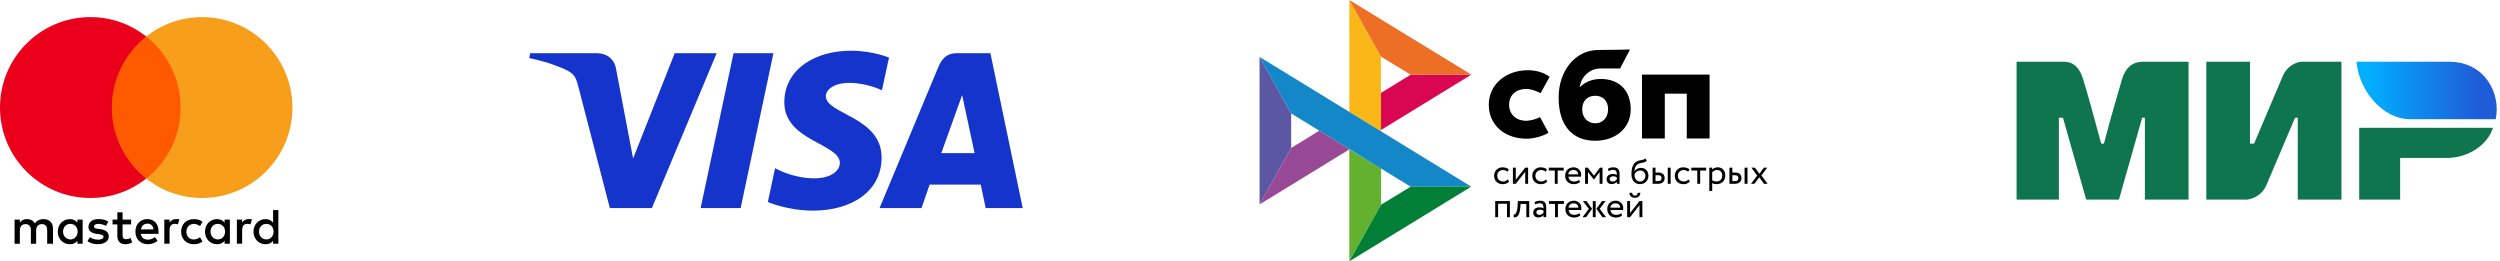 <?xml version="1.0" encoding="UTF-8"?>
<svg xmlns="http://www.w3.org/2000/svg" width="287" height="30" viewBox="0 0 287 30" fill="none">
  <g clip-path="url(#clip0_622_2)">
    <path d="M6.085 27.979V26.249C6.085 25.587 5.681 25.154 4.989 25.154C4.643 25.154 4.267 25.268 4.008 25.644C3.807 25.328 3.518 25.154 3.084 25.154C2.795 25.154 2.506 25.241 2.278 25.557V25.211H1.673V27.979H2.278V26.451C2.278 25.96 2.537 25.728 2.94 25.728C3.343 25.728 3.545 25.987 3.545 26.451V27.979H4.149V26.451C4.149 25.96 4.438 25.728 4.811 25.728C5.214 25.728 5.416 25.987 5.416 26.451V27.979H6.085ZM15.056 25.211H14.074V24.374H13.47V25.211H12.922V25.758H13.47V27.028C13.47 27.663 13.728 28.036 14.421 28.036C14.679 28.036 14.968 27.949 15.17 27.835L14.995 27.314C14.82 27.428 14.619 27.459 14.474 27.459C14.185 27.459 14.071 27.284 14.071 26.998V25.758H15.052V25.211H15.056ZM20.189 25.15C19.843 25.15 19.611 25.325 19.467 25.553V25.207H18.862V27.976H19.467V26.417C19.467 25.957 19.669 25.695 20.045 25.695C20.159 25.695 20.304 25.725 20.421 25.752L20.596 25.174C20.475 25.15 20.304 25.15 20.189 25.15ZM12.431 25.439C12.143 25.238 11.739 25.15 11.306 25.15C10.614 25.15 10.153 25.496 10.153 26.044C10.153 26.504 10.499 26.766 11.104 26.85L11.393 26.881C11.709 26.938 11.884 27.025 11.884 27.169C11.884 27.371 11.652 27.516 11.249 27.516C10.846 27.516 10.526 27.371 10.325 27.227L10.036 27.687C10.352 27.919 10.785 28.033 11.219 28.033C12.025 28.033 12.489 27.657 12.489 27.139C12.489 26.649 12.112 26.39 11.538 26.303L11.249 26.272C10.99 26.242 10.789 26.185 10.789 26.014C10.789 25.812 10.99 25.698 11.309 25.698C11.655 25.698 12.001 25.842 12.176 25.93L12.431 25.439ZM28.522 25.15C28.176 25.15 27.944 25.325 27.8 25.553V25.207H27.195V27.976H27.8V26.417C27.8 25.957 28.001 25.695 28.378 25.695C28.492 25.695 28.636 25.725 28.754 25.752L28.928 25.18C28.811 25.15 28.64 25.15 28.522 25.15ZM20.794 26.595C20.794 27.432 21.372 28.036 22.266 28.036C22.669 28.036 22.958 27.949 23.247 27.721L22.958 27.23C22.726 27.405 22.498 27.489 22.236 27.489C21.745 27.489 21.399 27.143 21.399 26.595C21.399 26.074 21.745 25.728 22.236 25.701C22.494 25.701 22.726 25.789 22.958 25.96L23.247 25.469C22.958 25.238 22.669 25.154 22.266 25.154C21.372 25.15 20.794 25.758 20.794 26.595ZM26.388 26.595V25.211H25.784V25.557C25.582 25.298 25.293 25.154 24.917 25.154C24.137 25.154 23.532 25.758 23.532 26.595C23.532 27.432 24.137 28.036 24.917 28.036C25.32 28.036 25.609 27.892 25.784 27.633V27.979H26.388V26.595ZM24.168 26.595C24.168 26.104 24.483 25.701 25.004 25.701C25.495 25.701 25.841 26.078 25.841 26.595C25.841 27.085 25.495 27.489 25.004 27.489C24.487 27.459 24.168 27.082 24.168 26.595ZM16.93 25.15C16.124 25.15 15.546 25.728 15.546 26.592C15.546 27.459 16.124 28.033 16.961 28.033C17.364 28.033 17.767 27.919 18.086 27.657L17.797 27.223C17.565 27.398 17.276 27.512 16.991 27.512C16.614 27.512 16.242 27.337 16.154 26.85H18.2C18.2 26.763 18.2 26.706 18.2 26.619C18.227 25.728 17.706 25.15 16.93 25.15ZM16.93 25.671C17.307 25.671 17.565 25.903 17.622 26.333H16.181C16.238 25.96 16.497 25.671 16.93 25.671ZM31.956 26.595V24.115H31.351V25.557C31.149 25.298 30.86 25.154 30.484 25.154C29.705 25.154 29.1 25.758 29.1 26.595C29.1 27.432 29.705 28.036 30.484 28.036C30.887 28.036 31.176 27.892 31.351 27.633V27.979H31.956V26.595ZM29.735 26.595C29.735 26.104 30.051 25.701 30.572 25.701C31.062 25.701 31.408 26.078 31.408 26.595C31.408 27.085 31.062 27.489 30.572 27.489C30.051 27.459 29.735 27.082 29.735 26.595ZM9.488 26.595V25.211H8.883V25.557C8.682 25.298 8.393 25.154 8.017 25.154C7.237 25.154 6.632 25.758 6.632 26.595C6.632 27.432 7.237 28.036 8.017 28.036C8.42 28.036 8.709 27.892 8.883 27.633V27.979H9.488V26.595ZM7.24 26.595C7.24 26.104 7.556 25.701 8.077 25.701C8.568 25.701 8.914 26.078 8.914 26.595C8.914 27.085 8.568 27.489 8.077 27.489C7.556 27.459 7.24 27.082 7.24 26.595Z" fill="black"></path>
    <path d="M21.315 4.185H12.23V20.507H21.315V4.185Z" fill="#FF5A00"></path>
    <path d="M12.835 12.346C12.835 9.029 14.394 6.086 16.786 4.185C15.025 2.8 12.805 1.964 10.382 1.964C4.643 1.964 0 6.607 0 12.346C0 18.084 4.643 22.728 10.382 22.728C12.805 22.728 15.025 21.891 16.786 20.507C14.39 18.632 12.835 15.662 12.835 12.346Z" fill="#EB001B"></path>
    <path d="M33.572 12.346C33.572 18.084 28.928 22.728 23.19 22.728C20.767 22.728 18.547 21.891 16.786 20.507C19.208 18.602 20.737 15.662 20.737 12.346C20.737 9.029 19.178 6.086 16.786 4.185C18.543 2.8 20.764 1.964 23.186 1.964C28.928 1.964 33.572 6.637 33.572 12.346Z" fill="#F79E1B"></path>
  </g>
  <g clip-path="url(#clip1_622_2)">
    <path d="M97.656 5.823C93.634 5.823 90.039 7.908 90.039 11.759C90.039 16.177 96.414 16.482 96.414 18.701C96.414 19.636 95.344 20.472 93.514 20.472C90.919 20.472 88.979 19.303 88.979 19.303L88.149 23.19C88.149 23.19 90.384 24.178 93.35 24.178C97.748 24.178 101.208 21.991 101.208 18.073C101.208 13.405 94.807 13.109 94.807 11.05C94.807 10.318 95.686 9.516 97.51 9.516C99.567 9.516 101.246 10.366 101.246 10.366L102.058 6.612C102.058 6.612 100.231 5.823 97.655 5.823H97.656ZM60.857 6.107L60.76 6.673C60.76 6.673 62.452 6.983 63.976 7.601C65.938 8.309 66.078 8.722 66.408 10.002L70.01 23.885H74.837L82.275 6.107H77.458L72.679 18.194L70.729 7.948C70.55 6.775 69.644 6.106 68.536 6.106H60.858L60.857 6.107ZM84.212 6.107L80.433 23.885H85.026L88.791 6.107H84.212ZM109.828 6.107C108.72 6.107 108.133 6.7 107.703 7.736L100.974 23.885H105.791L106.722 21.193H112.59L113.156 23.885H117.406L113.699 6.107H109.828ZM110.454 10.91L111.882 17.581H108.058L110.455 10.91H110.454Z" fill="#1434CB"></path>
  </g>
  <g clip-path="url(#clip2_622_2)">
    <path d="M196.26 8.563V15.898H193.641V10.753H191.119V15.898H188.5V8.563H196.26V8.563Z" fill="black"></path>
    <path fill-rule="evenodd" clip-rule="evenodd" d="M183.121 16.16C185.466 16.16 187.207 14.723 187.207 12.543C187.207 10.434 185.922 9.065 183.775 9.065C182.785 9.065 181.967 9.413 181.351 10.015C181.498 8.771 182.55 7.863 183.708 7.863C183.975 7.863 185.987 7.859 185.987 7.859L187.125 5.682C187.125 5.682 184.599 5.739 183.425 5.739C180.742 5.786 178.93 8.225 178.93 11.187C178.93 14.638 180.697 16.16 183.121 16.16ZM183.135 10.993C184.006 10.993 184.609 11.565 184.609 12.543C184.609 13.423 184.073 14.149 183.135 14.151C182.238 14.151 181.635 13.479 181.635 12.558C181.635 11.58 182.238 10.993 183.135 10.993Z" fill="black"></path>
    <path d="M176.798 13.442C176.798 13.442 176.179 13.799 175.256 13.866C174.194 13.898 173.247 13.227 173.247 12.035C173.247 10.873 174.082 10.207 175.229 10.207C175.932 10.207 176.862 10.694 176.862 10.694C176.862 10.694 177.542 9.445 177.895 8.821C177.249 8.331 176.39 8.063 175.39 8.063C172.866 8.063 170.911 9.709 170.911 12.021C170.911 14.362 172.748 15.969 175.39 15.921C176.128 15.893 177.146 15.634 177.767 15.235L176.798 13.442Z" fill="black"></path>
    <path d="M144.594 6.53L148.227 13.024V16.985L144.598 23.466L144.594 6.53Z" fill="#5B57A2"></path>
    <path d="M158.543 10.661L161.947 8.574L168.914 8.568L158.543 14.921V10.661Z" fill="#D90751"></path>
    <path d="M158.523 6.492L158.543 15.089L154.901 12.852V0L158.523 6.492Z" fill="#FAB718"></path>
    <path d="M168.914 8.568L161.947 8.574L158.523 6.492L154.901 0L168.914 8.568Z" fill="#ED6F26"></path>
    <path d="M158.543 23.502V19.331L154.901 17.136L154.903 30L158.543 23.502Z" fill="#63B22F"></path>
    <path d="M161.939 21.434L148.226 13.024L144.594 6.53L168.899 21.426L161.939 21.434Z" fill="#1487C9"></path>
    <path d="M154.904 30L158.543 23.502L161.938 21.434L168.899 21.426L154.904 30Z" fill="#017F36"></path>
    <path d="M144.598 23.466L154.931 17.136L151.457 15.004L148.227 16.985L144.598 23.466Z" fill="#984995"></path>
    <path d="M173.248 20.834C173.168 20.936 173.063 21.013 172.937 21.065C172.807 21.118 172.668 21.145 172.529 21.144C172.389 21.146 172.251 21.123 172.12 21.076C172.003 21.033 171.895 20.966 171.805 20.88C171.715 20.794 171.645 20.689 171.599 20.574C171.549 20.448 171.524 20.313 171.525 20.177C171.525 20.042 171.548 19.917 171.597 19.798C171.643 19.68 171.71 19.578 171.794 19.492C171.879 19.405 171.98 19.339 172.093 19.287C172.209 19.237 172.335 19.21 172.474 19.21C172.623 19.21 172.762 19.228 172.888 19.266C173.015 19.303 173.122 19.366 173.21 19.453L173.057 19.713C172.982 19.646 172.895 19.595 172.8 19.563C172.709 19.534 172.615 19.519 172.52 19.52C172.436 19.52 172.356 19.536 172.278 19.567C172.202 19.598 172.132 19.643 172.072 19.701C172.011 19.759 171.963 19.83 171.931 19.909C171.895 19.99 171.879 20.079 171.879 20.179C171.879 20.281 171.897 20.372 171.933 20.451C171.969 20.533 172.017 20.601 172.078 20.659C172.139 20.718 172.211 20.761 172.293 20.791C172.375 20.822 172.461 20.836 172.554 20.836C172.667 20.836 172.771 20.813 172.859 20.77C172.946 20.727 173.025 20.669 173.09 20.597L173.248 20.834ZM173.681 21.1V19.249H174.014V20.628L175.095 19.249H175.428V21.101H175.095V19.721L174.014 21.101L173.681 21.1ZM177.63 20.834C177.548 20.937 177.441 21.017 177.319 21.065C177.189 21.118 177.051 21.145 176.911 21.144C176.772 21.146 176.633 21.123 176.503 21.076C176.385 21.033 176.277 20.966 176.187 20.88C176.097 20.794 176.027 20.689 175.981 20.574C175.931 20.448 175.906 20.313 175.907 20.177C175.907 20.042 175.93 19.917 175.979 19.798C176.025 19.68 176.092 19.578 176.176 19.492C176.261 19.405 176.362 19.339 176.475 19.287C176.595 19.234 176.725 19.208 176.856 19.21C177.005 19.21 177.144 19.228 177.27 19.266C177.397 19.303 177.504 19.366 177.592 19.453L177.439 19.713C177.364 19.646 177.277 19.595 177.182 19.563C177.092 19.534 176.997 19.519 176.902 19.52C176.735 19.52 176.575 19.585 176.454 19.701C176.394 19.76 176.346 19.831 176.313 19.909C176.277 19.99 176.261 20.079 176.261 20.179C176.261 20.281 176.28 20.372 176.315 20.451C176.351 20.533 176.399 20.601 176.46 20.659C176.521 20.718 176.593 20.761 176.675 20.791C176.757 20.82 176.843 20.836 176.936 20.836C177.05 20.836 177.151 20.813 177.241 20.77C177.328 20.727 177.407 20.669 177.472 20.597L177.63 20.834ZM177.801 19.249H179.507V19.578H178.821V21.1H178.488V19.578H177.803V19.249H177.801Z" fill="black"></path>
    <path fill-rule="evenodd" clip-rule="evenodd" d="M181.059 21.082C181.186 21.042 181.293 20.982 181.385 20.899L181.285 20.641C181.224 20.695 181.141 20.741 181.043 20.778C180.944 20.816 180.832 20.834 180.71 20.834C180.527 20.834 180.376 20.787 180.256 20.689C180.136 20.591 180.071 20.454 180.056 20.279H181.495C181.51 20.214 181.516 20.142 181.516 20.056C181.516 19.929 181.493 19.815 181.446 19.711C181.403 19.61 181.341 19.519 181.261 19.443C181.181 19.367 181.087 19.308 180.984 19.27C180.876 19.228 180.761 19.207 180.645 19.208C180.489 19.208 180.353 19.235 180.233 19.285C180.12 19.332 180.017 19.402 179.932 19.491C179.849 19.578 179.785 19.683 179.745 19.796C179.7 19.918 179.678 20.046 179.679 20.175C179.679 20.321 179.705 20.454 179.751 20.572C179.796 20.688 179.865 20.792 179.953 20.878C180.039 20.963 180.144 21.028 180.268 21.074C180.402 21.121 180.542 21.144 180.683 21.142C180.811 21.141 180.938 21.121 181.059 21.082ZM180.218 19.657C180.321 19.563 180.458 19.518 180.63 19.518C180.792 19.518 180.923 19.561 181.017 19.649C181.112 19.736 181.162 19.857 181.171 20.011H180.035C180.051 19.875 180.116 19.749 180.218 19.657Z" fill="black"></path>
    <path d="M181.968 19.249H182.271L182.991 20.167L183.672 19.249H183.967V21.101H183.634V19.751L182.986 20.61H182.974L182.301 19.75V21.1H181.968V19.249Z" fill="black"></path>
    <path fill-rule="evenodd" clip-rule="evenodd" d="M184.871 19.255C184.77 19.282 184.674 19.323 184.585 19.378L184.673 19.64C184.749 19.603 184.825 19.572 184.901 19.545C184.976 19.517 185.073 19.505 185.189 19.505C185.281 19.505 185.355 19.52 185.412 19.549C185.469 19.576 185.511 19.617 185.54 19.667C185.57 19.717 185.589 19.78 185.599 19.852C185.61 19.925 185.614 20.004 185.614 20.09C185.546 20.042 185.468 20.01 185.387 19.996C185.308 19.98 185.227 19.972 185.147 19.971C185.048 19.971 184.955 19.986 184.867 20.01C184.779 20.035 184.703 20.073 184.642 20.123C184.58 20.173 184.529 20.236 184.495 20.308C184.458 20.387 184.439 20.473 184.44 20.56C184.44 20.741 184.493 20.882 184.598 20.982C184.703 21.082 184.842 21.132 185.014 21.132C185.17 21.132 185.294 21.105 185.389 21.051C185.483 20.996 185.559 20.934 185.614 20.863V21.103H185.925V19.967C185.925 19.725 185.873 19.538 185.765 19.407C185.66 19.276 185.473 19.21 185.208 19.21C185.09 19.21 184.978 19.226 184.871 19.255ZM185.427 20.755C185.351 20.809 185.252 20.834 185.13 20.834C185.023 20.834 184.939 20.807 184.88 20.755C184.821 20.701 184.791 20.63 184.791 20.543C184.791 20.491 184.802 20.447 184.825 20.408C184.848 20.368 184.88 20.337 184.916 20.312C184.955 20.286 184.998 20.267 185.044 20.256C185.092 20.243 185.141 20.237 185.191 20.237C185.355 20.237 185.496 20.277 185.612 20.36V20.595C185.557 20.656 185.495 20.71 185.427 20.755ZM188.86 18.598C188.927 18.567 188.99 18.515 189.049 18.438L188.868 18.178C188.822 18.24 188.77 18.284 188.711 18.307C188.648 18.331 188.583 18.349 188.517 18.361L188.454 18.372C188.399 18.382 188.341 18.392 188.277 18.403C188.176 18.421 188.077 18.452 187.983 18.494C187.833 18.559 187.714 18.646 187.623 18.756C187.533 18.866 187.461 18.991 187.413 19.129C187.364 19.268 187.33 19.412 187.314 19.559C187.297 19.709 187.289 19.852 187.289 19.99C187.289 20.167 187.312 20.327 187.358 20.47C187.404 20.614 187.469 20.734 187.556 20.832C187.642 20.932 187.745 21.007 187.867 21.061C187.989 21.115 188.126 21.142 188.279 21.142C188.42 21.142 188.551 21.115 188.669 21.065C188.782 21.017 188.885 20.947 188.972 20.859C189.056 20.774 189.123 20.672 189.169 20.558C189.218 20.443 189.241 20.32 189.241 20.191C189.241 20.052 189.22 19.925 189.18 19.813C189.143 19.706 189.084 19.607 189.007 19.524C188.93 19.442 188.836 19.378 188.732 19.336C188.617 19.291 188.494 19.268 188.37 19.27C188.29 19.27 188.212 19.28 188.136 19.301C188.063 19.322 187.992 19.352 187.926 19.391C187.862 19.427 187.803 19.473 187.751 19.526C187.701 19.578 187.659 19.636 187.629 19.703H187.621C187.627 19.617 187.638 19.53 187.657 19.441C187.676 19.351 187.703 19.266 187.739 19.185C187.775 19.104 187.821 19.031 187.878 18.964C187.939 18.897 188.013 18.844 188.096 18.808C188.188 18.765 188.285 18.733 188.385 18.715L188.451 18.703C188.516 18.691 188.579 18.679 188.639 18.667C188.719 18.65 188.793 18.629 188.86 18.598ZM187.69 20.377C187.658 20.272 187.642 20.162 187.644 20.052C187.658 19.989 187.684 19.929 187.72 19.875C187.756 19.819 187.802 19.769 187.857 19.725C187.98 19.629 188.133 19.577 188.29 19.578C188.486 19.578 188.633 19.638 188.736 19.757C188.839 19.877 188.89 20.027 188.89 20.208C188.89 20.298 188.873 20.379 188.843 20.454C188.815 20.527 188.772 20.595 188.717 20.651C188.662 20.708 188.596 20.753 188.524 20.784C188.448 20.818 188.366 20.834 188.273 20.834C188.181 20.834 188.096 20.816 188.019 20.778C187.941 20.741 187.873 20.688 187.819 20.622C187.762 20.549 187.718 20.465 187.69 20.377ZM191.791 19.249H191.458V21.101H191.791V19.249ZM189.72 19.249H190.053V19.805H190.36C190.505 19.805 190.623 19.823 190.718 19.859C190.812 19.894 190.888 19.942 190.945 20C191.002 20.058 191.042 20.127 191.065 20.204C191.088 20.281 191.101 20.36 191.101 20.443C191.101 20.526 191.088 20.606 191.061 20.685C191.035 20.764 190.991 20.832 190.932 20.895C190.873 20.957 190.793 21.007 190.692 21.045C190.591 21.082 190.469 21.103 190.322 21.103H189.718V19.249H189.72ZM190.053 20.114V20.793H190.295C190.461 20.793 190.579 20.764 190.646 20.705C190.714 20.647 190.747 20.564 190.747 20.454C190.747 20.341 190.711 20.256 190.644 20.198C190.575 20.139 190.459 20.11 190.299 20.11H190.053V20.114Z" fill="black"></path>
    <path d="M193.989 20.834C193.909 20.936 193.804 21.013 193.678 21.065C193.548 21.118 193.41 21.145 193.27 21.144C193.131 21.146 192.992 21.123 192.861 21.076C192.744 21.033 192.636 20.966 192.546 20.88C192.457 20.794 192.386 20.689 192.34 20.574C192.29 20.448 192.265 20.313 192.266 20.177C192.266 20.042 192.289 19.917 192.338 19.798C192.384 19.68 192.451 19.578 192.535 19.492C192.62 19.405 192.72 19.339 192.834 19.287C192.954 19.234 193.084 19.208 193.215 19.21C193.364 19.21 193.503 19.228 193.629 19.266C193.756 19.303 193.863 19.366 193.951 19.453L193.798 19.713C193.723 19.646 193.636 19.595 193.541 19.563C193.451 19.534 193.356 19.519 193.261 19.52C193.177 19.52 193.097 19.536 193.019 19.567C192.943 19.598 192.873 19.643 192.813 19.701C192.753 19.76 192.705 19.831 192.672 19.909C192.636 19.99 192.62 20.079 192.62 20.179C192.62 20.281 192.638 20.372 192.674 20.451C192.71 20.533 192.758 20.601 192.819 20.659C192.88 20.718 192.952 20.761 193.034 20.791C193.116 20.82 193.202 20.836 193.295 20.836C193.408 20.836 193.509 20.813 193.6 20.77C193.687 20.727 193.766 20.669 193.831 20.597L193.989 20.834ZM194.159 19.249H195.866V19.578H195.18V21.1H194.847V19.578H194.162V19.249H194.159Z" fill="black"></path>
    <path fill-rule="evenodd" clip-rule="evenodd" d="M196.56 19.249H196.228V21.924H196.56V21.015C196.627 21.059 196.707 21.09 196.8 21.111C196.892 21.132 196.989 21.142 197.088 21.142C197.235 21.142 197.368 21.115 197.488 21.065C197.603 21.016 197.707 20.945 197.795 20.855C197.881 20.766 197.946 20.662 197.993 20.539C198.039 20.416 198.062 20.285 198.062 20.146C198.062 20.008 198.041 19.882 198.001 19.767C197.963 19.658 197.905 19.558 197.829 19.472C197.754 19.388 197.661 19.322 197.557 19.278C197.443 19.23 197.321 19.206 197.197 19.208C197.067 19.208 196.945 19.233 196.829 19.283C196.714 19.333 196.623 19.393 196.56 19.468V19.249ZM196.792 19.593C196.886 19.543 196.989 19.518 197.101 19.518C197.198 19.518 197.284 19.532 197.362 19.563C197.438 19.595 197.501 19.638 197.553 19.697C197.606 19.755 197.646 19.822 197.671 19.9C197.698 19.979 197.711 20.065 197.711 20.158C197.711 20.258 197.694 20.348 197.665 20.431C197.637 20.51 197.593 20.582 197.536 20.643C197.479 20.703 197.409 20.751 197.332 20.782C197.246 20.818 197.154 20.836 197.061 20.834C196.971 20.834 196.886 20.824 196.806 20.803C196.719 20.78 196.636 20.742 196.56 20.691V19.773C196.619 19.703 196.697 19.643 196.792 19.593ZM200.612 19.249H200.279V21.101H200.612V19.249ZM198.54 19.249H198.872V19.805H199.179C199.324 19.805 199.442 19.823 199.537 19.859C199.632 19.894 199.707 19.942 199.764 20C199.821 20.058 199.861 20.127 199.884 20.204C199.907 20.281 199.92 20.36 199.92 20.443C199.92 20.526 199.907 20.606 199.88 20.685C199.855 20.764 199.81 20.832 199.751 20.895C199.693 20.957 199.613 21.007 199.512 21.045C199.411 21.082 199.289 21.103 199.141 21.103H198.538V19.249H198.54ZM198.874 20.114V20.793H199.116C199.282 20.793 199.4 20.764 199.468 20.705C199.535 20.647 199.569 20.564 199.569 20.454C199.569 20.341 199.533 20.256 199.466 20.198C199.396 20.139 199.28 20.11 199.121 20.11H198.874V20.114Z" fill="black"></path>
    <path d="M202.207 20.142L202.918 21.101H202.51L201.96 20.352L201.403 21.101H201.016L201.723 20.158L201.058 19.249H201.466L201.973 19.948L202.488 19.249H202.876L202.207 20.142ZM173.002 23.389H171.982V24.932H171.65V23.081H173.335V24.932H173.002V23.389ZM175.222 23.41H174.565L174.544 23.722C174.521 23.986 174.49 24.198 174.445 24.36C174.401 24.523 174.346 24.647 174.283 24.735C174.22 24.822 174.147 24.882 174.062 24.912C173.975 24.943 173.883 24.959 173.791 24.957L173.766 24.637C173.802 24.639 173.844 24.631 173.89 24.61C173.936 24.589 173.983 24.543 174.027 24.475C174.071 24.404 174.111 24.304 174.147 24.175C174.182 24.044 174.206 23.874 174.218 23.659L174.252 23.083H175.554V24.934H175.222V23.41Z" fill="black"></path>
    <path fill-rule="evenodd" clip-rule="evenodd" d="M176.45 23.085C176.343 23.114 176.246 23.156 176.164 23.208L176.252 23.47C176.328 23.433 176.404 23.401 176.479 23.374C176.555 23.347 176.652 23.335 176.768 23.335C176.86 23.335 176.934 23.349 176.991 23.378C177.048 23.406 177.09 23.447 177.119 23.497C177.148 23.547 177.167 23.61 177.178 23.682C177.188 23.755 177.193 23.834 177.193 23.919C177.125 23.872 177.047 23.84 176.965 23.826C176.886 23.81 176.806 23.802 176.726 23.801C176.627 23.801 176.534 23.815 176.446 23.84C176.357 23.865 176.282 23.903 176.221 23.953C176.158 24.003 176.108 24.066 176.073 24.138C176.036 24.217 176.018 24.303 176.019 24.39C176.019 24.57 176.071 24.712 176.177 24.812C176.282 24.912 176.421 24.962 176.593 24.962C176.749 24.962 176.873 24.935 176.968 24.88C177.062 24.826 177.138 24.764 177.193 24.693V24.932H177.504V23.797C177.504 23.555 177.451 23.368 177.344 23.237C177.239 23.106 177.052 23.04 176.787 23.04C176.673 23.04 176.56 23.055 176.45 23.085ZM177.008 24.585C176.932 24.639 176.833 24.664 176.711 24.664C176.602 24.664 176.52 24.637 176.461 24.585C176.402 24.531 176.372 24.46 176.372 24.373C176.372 24.321 176.383 24.277 176.406 24.238C176.429 24.198 176.461 24.167 176.497 24.142C176.532 24.117 176.576 24.098 176.625 24.086C176.673 24.073 176.723 24.067 176.772 24.067C176.936 24.067 177.077 24.107 177.193 24.19V24.425C177.138 24.486 177.076 24.54 177.008 24.585Z" fill="black"></path>
    <path d="M177.83 23.081H179.536V23.41H178.85V24.932H178.518V23.41H177.832V23.081H177.83Z" fill="black"></path>
    <path fill-rule="evenodd" clip-rule="evenodd" d="M181.089 24.914C181.215 24.874 181.322 24.814 181.415 24.731L181.314 24.473C181.253 24.527 181.171 24.573 181.072 24.61C180.973 24.648 180.862 24.666 180.74 24.666C180.557 24.666 180.405 24.618 180.285 24.521C180.165 24.423 180.1 24.286 180.085 24.111H181.524C181.539 24.046 181.545 23.973 181.545 23.888C181.545 23.761 181.522 23.647 181.476 23.543C181.433 23.442 181.37 23.351 181.291 23.275C181.211 23.199 181.116 23.14 181.013 23.102C180.905 23.06 180.79 23.039 180.674 23.039C180.519 23.039 180.382 23.066 180.262 23.116C180.149 23.164 180.046 23.234 179.961 23.322C179.878 23.41 179.814 23.514 179.774 23.628C179.729 23.749 179.707 23.878 179.709 24.007C179.709 24.152 179.734 24.285 179.78 24.404C179.827 24.523 179.896 24.625 179.982 24.71C180.068 24.795 180.174 24.86 180.298 24.905C180.431 24.953 180.571 24.976 180.712 24.974C180.836 24.974 180.963 24.953 181.089 24.914ZM180.245 23.487C180.348 23.393 180.485 23.347 180.658 23.347C180.822 23.347 180.95 23.393 181.045 23.478C181.139 23.566 181.19 23.686 181.198 23.84H180.062C180.078 23.704 180.143 23.578 180.245 23.487ZM181.707 23.081H182.128L182.77 23.974L182.084 24.932H181.676L182.395 23.973L181.707 23.081ZM182.852 23.081H183.184V24.932H182.852V23.081ZM184.373 24.932L183.641 23.973L184.324 23.081H183.912L183.266 23.973L183.96 24.932H184.373ZM185.892 24.914C186.018 24.874 186.125 24.814 186.218 24.731L186.117 24.473C186.056 24.527 185.974 24.573 185.875 24.61C185.776 24.648 185.664 24.666 185.542 24.666C185.359 24.666 185.208 24.618 185.088 24.521C184.968 24.423 184.903 24.286 184.888 24.111H186.327C186.342 24.046 186.348 23.973 186.348 23.888C186.348 23.761 186.325 23.647 186.279 23.543C186.235 23.442 186.173 23.351 186.094 23.275C186.013 23.199 185.919 23.14 185.816 23.102C185.708 23.06 185.593 23.039 185.477 23.039C185.322 23.039 185.185 23.066 185.065 23.116C184.952 23.164 184.849 23.234 184.764 23.322C184.681 23.41 184.617 23.514 184.577 23.628C184.532 23.749 184.51 23.878 184.512 24.007C184.512 24.152 184.537 24.285 184.583 24.404C184.629 24.523 184.699 24.625 184.785 24.71C184.871 24.795 184.976 24.86 185.101 24.905C185.234 24.953 185.374 24.976 185.515 24.974C185.643 24.973 185.77 24.953 185.892 24.914ZM185.048 23.487C185.151 23.393 185.288 23.347 185.461 23.347C185.623 23.347 185.753 23.393 185.848 23.478C185.942 23.566 185.993 23.686 186.001 23.84H184.865C184.881 23.704 184.946 23.578 185.048 23.487ZM187.697 22.459C187.501 22.459 187.394 22.351 187.377 22.135H187.064C187.064 22.218 187.078 22.293 187.106 22.363C187.133 22.434 187.173 22.494 187.226 22.544C187.278 22.594 187.346 22.634 187.423 22.665C187.501 22.696 187.592 22.711 187.695 22.711C187.789 22.711 187.874 22.696 187.949 22.665C188.025 22.636 188.088 22.594 188.143 22.544C188.195 22.494 188.238 22.434 188.267 22.363C188.296 22.293 188.311 22.218 188.311 22.135H188C187.985 22.351 187.882 22.459 187.697 22.459ZM186.798 23.081V24.932H187.131L188.212 23.553V24.932H188.545V23.081H188.212L187.131 24.46V23.081H186.798Z" fill="black"></path>
  </g>
  <path d="M231.503 7.09H236.674C237.144 7.09 238.554 6.925 239.181 9.233C239.651 10.716 240.278 13.023 241.218 16.485H241.532C242.472 12.859 243.255 10.386 243.569 9.233C244.196 6.925 245.763 7.09 246.389 7.09H251.247V22.913H246.233V13.518H245.919L243.255 22.913H239.494L236.83 13.518H236.36V22.913H231.503M253.284 7.09H258.299V16.485H258.769L262.06 8.738C262.687 7.255 264.097 7.09 264.097 7.09H268.798V22.913H263.783V13.518H263.47L260.179 21.265C259.552 22.748 257.985 22.913 257.985 22.913H253.284M275.536 18.133V22.913H270.835V14.672H286.192C285.565 16.649 283.371 18.133 280.864 18.133" fill="#0F754E"></path>
  <path d="M286.505 13.683C287.132 10.716 285.252 7.09 281.178 7.09H270.522C270.835 10.551 273.656 13.683 276.633 13.683" fill="url(#paint0_linear_622_2)"></path>
  <defs>
    <linearGradient id="paint0_linear_622_2" x1="284.625" y1="4.947" x2="272.089" y2="4.947" gradientUnits="userSpaceOnUse">
      <stop stop-color="#1F5CD7"></stop>
      <stop offset="1" stop-color="#02AEFF"></stop>
    </linearGradient>
    <clipPath id="clip0_622_2">
      <rect width="33.572" height="26.073" fill="white" transform="translate(0 1.964)"></rect>
    </clipPath>
    <clipPath id="clip1_622_2">
      <rect width="56.703" height="18.41" fill="white" transform="translate(60.731 5.795)"></rect>
    </clipPath>
    <clipPath id="clip2_622_2">
      <rect width="59.75" height="30" fill="white" transform="translate(144.594)"></rect>
    </clipPath>
  </defs>
</svg>
